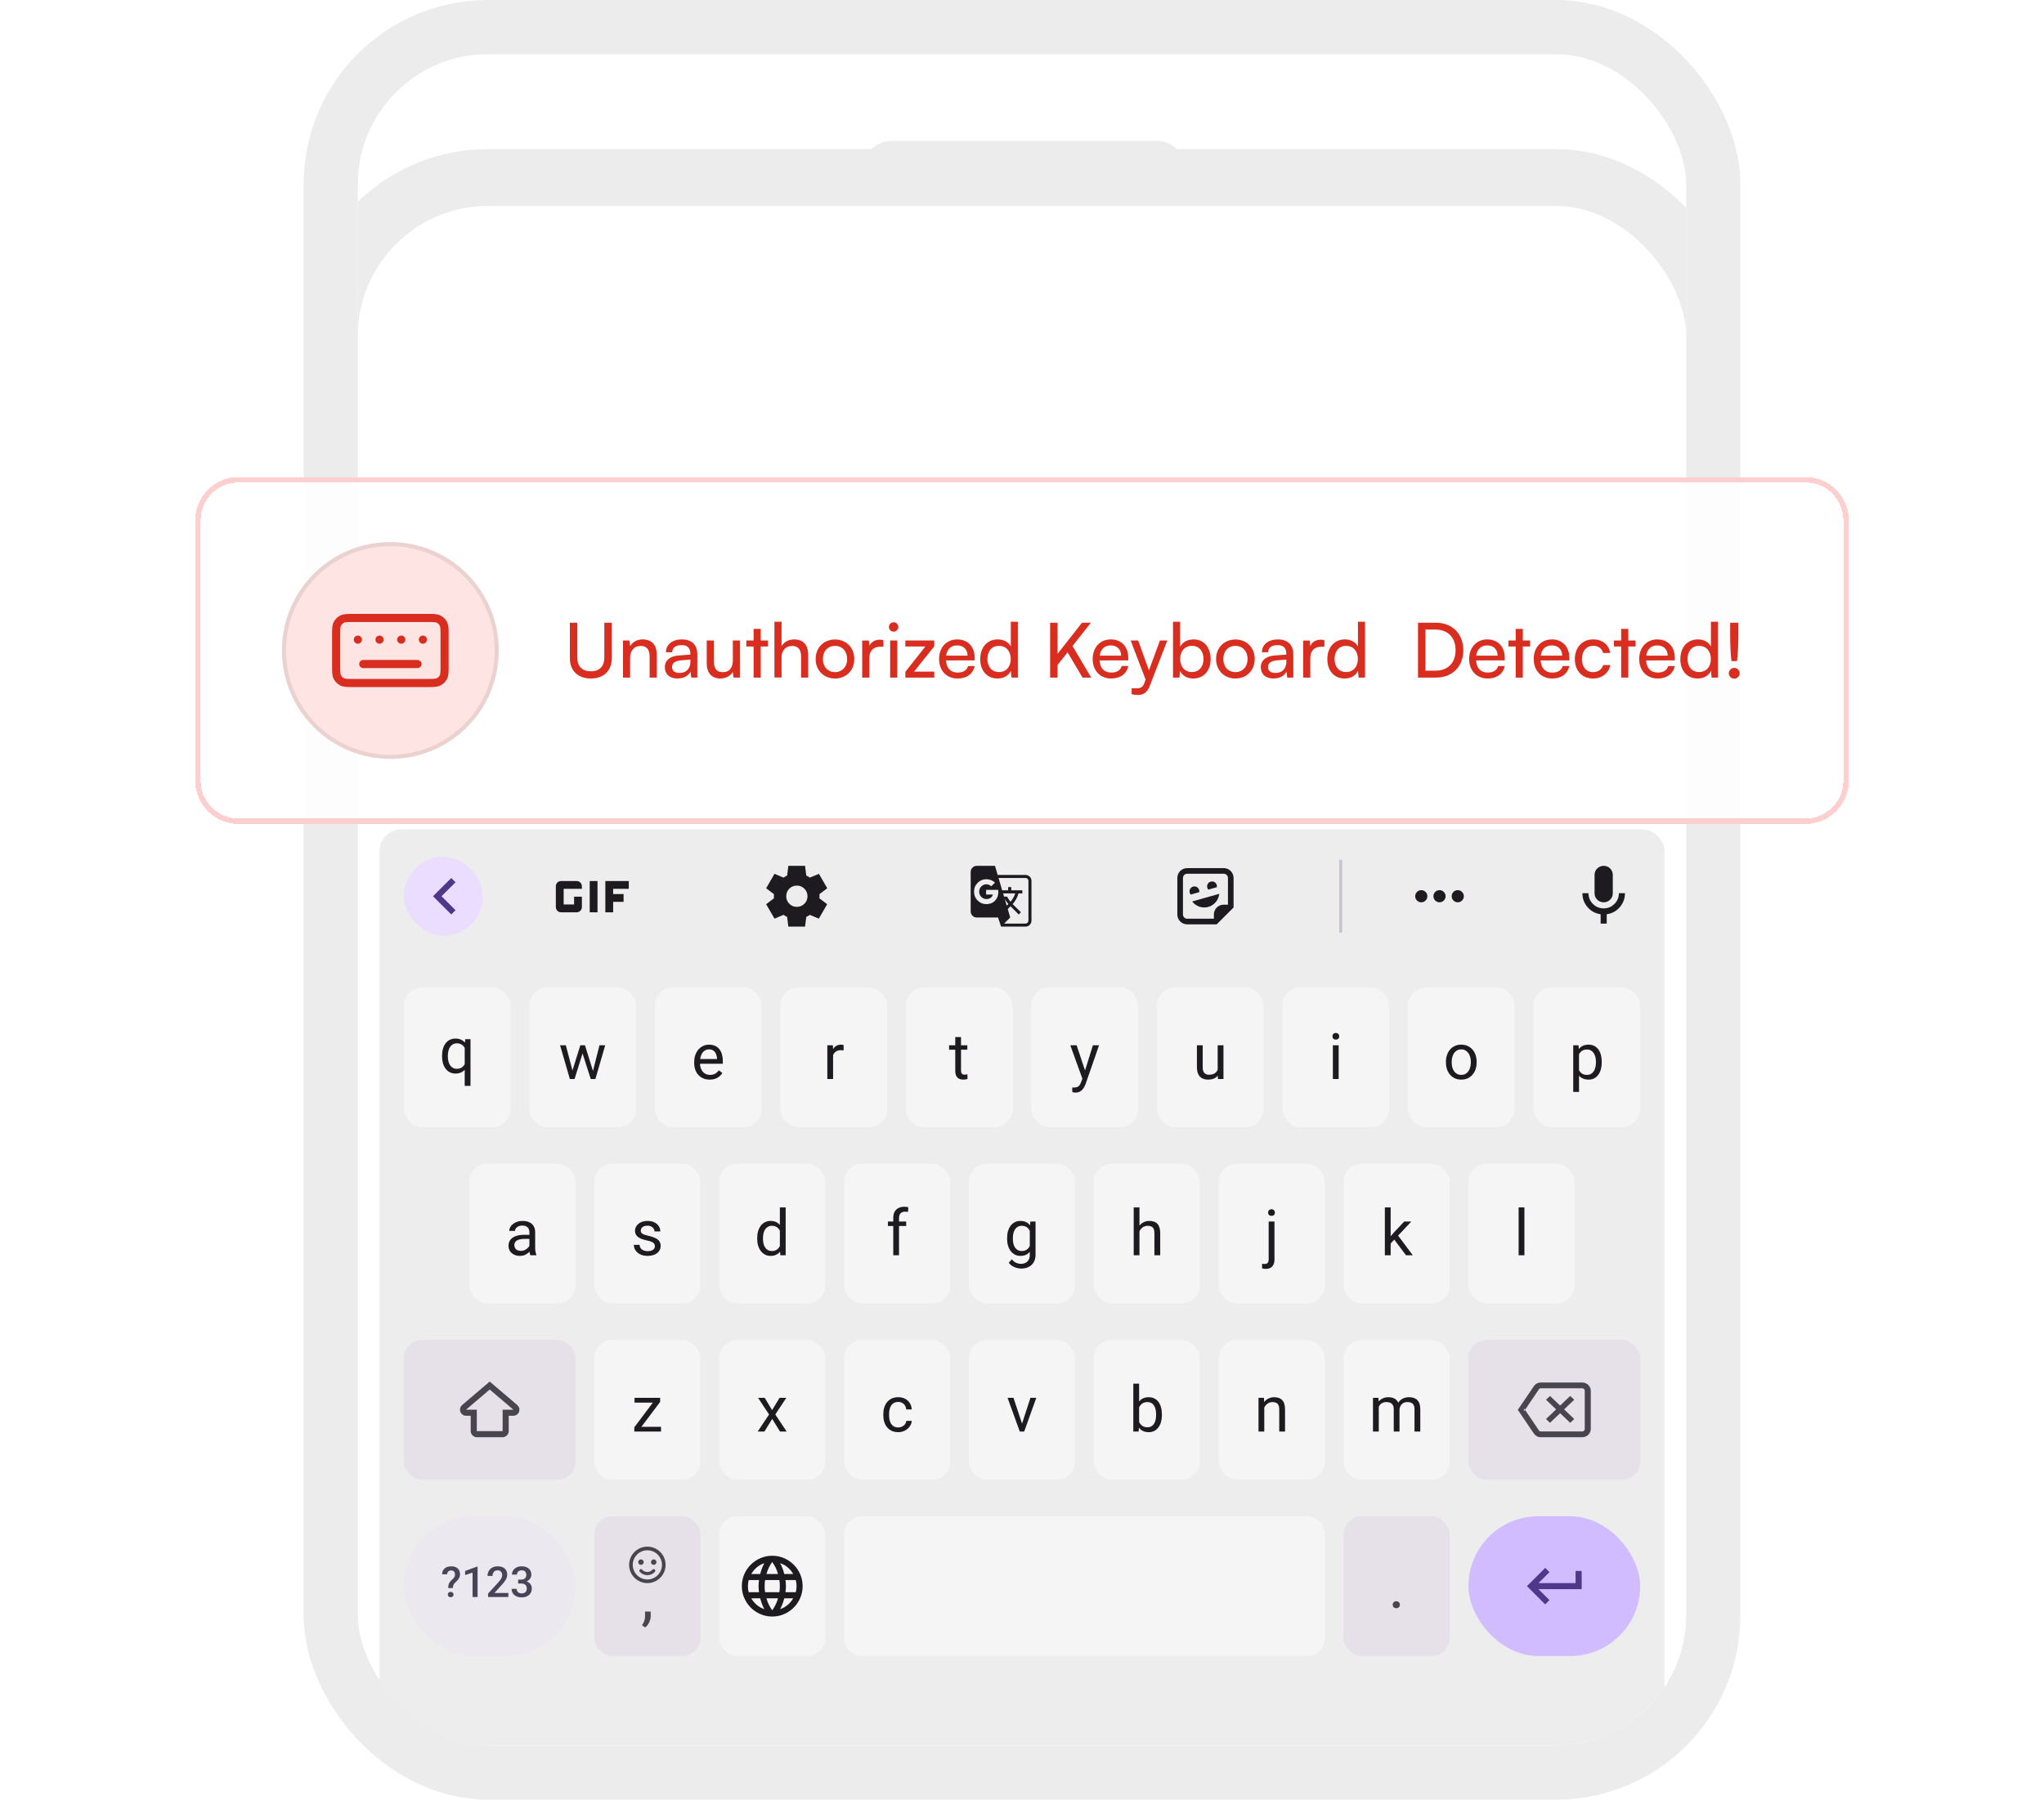 <svg width="377" height="332" viewBox="0 0 377 332" fill="none" xmlns="http://www.w3.org/2000/svg">
<g clip-path="url(#clip0_2166_24296)">
<g filter="url(#filter0_dd_2166_24296)">
<rect x="66" y="10" width="245" height="312" rx="24" fill="white"/>
<rect x="60.75" y="4.75" width="255.5" height="322.5" rx="29.25" stroke="#ECECEC" stroke-width="10.5"/>
</g>
<rect x="159" y="26" width="60" height="11" rx="5.5" fill="#ECECEC"/>
<rect x="70" y="153" width="237" height="195" rx="4" fill="#EDEDED"/>
<rect x="74.486" y="182.155" width="19.691" height="25.791" rx="3.364" fill="#F5F5F5"/>
<path d="M85.712 200.321V192.905L85.804 191.709H86.781V200.321H85.712ZM81.532 194.888V194.768C81.532 194.292 81.588 193.861 81.699 193.474C81.81 193.083 81.973 192.748 82.188 192.468C82.402 192.188 82.661 191.974 82.964 191.824C83.27 191.671 83.619 191.594 84.01 191.594C84.401 191.594 84.744 191.663 85.039 191.801C85.338 191.935 85.591 192.133 85.798 192.393C86.009 192.65 86.176 192.96 86.298 193.325C86.421 193.689 86.505 194.101 86.551 194.561V195.09C86.509 195.546 86.427 195.956 86.304 196.32C86.181 196.684 86.015 196.994 85.804 197.251C85.597 197.508 85.342 197.705 85.039 197.843C84.74 197.978 84.393 198.045 83.999 198.045C83.615 198.045 83.27 197.966 82.964 197.809C82.661 197.652 82.402 197.431 82.188 197.148C81.977 196.864 81.814 196.531 81.699 196.147C81.588 195.76 81.532 195.341 81.532 194.888ZM82.602 194.768V194.888C82.602 195.199 82.634 195.492 82.699 195.768C82.764 196.04 82.864 196.282 82.998 196.492C83.136 196.703 83.309 196.87 83.516 196.993C83.727 197.111 83.976 197.171 84.263 197.171C84.616 197.171 84.909 197.094 85.143 196.941C85.38 196.788 85.57 196.586 85.712 196.337C85.854 196.084 85.963 195.814 86.04 195.527V194.141C85.997 193.93 85.93 193.725 85.838 193.526C85.75 193.327 85.635 193.148 85.493 192.991C85.352 192.83 85.179 192.704 84.976 192.612C84.777 192.516 84.543 192.468 84.275 192.468C83.983 192.468 83.732 192.529 83.521 192.652C83.311 192.775 83.136 192.943 82.998 193.158C82.864 193.369 82.764 193.612 82.699 193.888C82.634 194.164 82.602 194.457 82.602 194.768Z" fill="#1D1B20"/>
<rect x="97.635" y="182.155" width="19.691" height="25.791" rx="3.364" fill="#F5F5F5"/>
<path d="M105.44 197.947L107.038 192.83H107.739L107.601 193.848L105.974 199.051H105.29L105.44 197.947ZM104.364 192.83L105.727 198.004L105.825 199.051H105.106L103.301 192.83H104.364ZM109.268 197.964L110.568 192.83H111.626L109.82 199.051H109.107L109.268 197.964ZM107.894 192.83L109.458 197.861L109.636 199.051H108.958L107.285 193.836L107.147 192.83H107.894Z" fill="#1D1B20"/>
<rect x="120.783" y="182.155" width="19.691" height="25.791" rx="3.364" fill="#F5F5F5"/>
<path d="M130.899 199.166C130.466 199.166 130.073 199.093 129.721 198.947C129.372 198.798 129.071 198.589 128.818 198.321C128.569 198.052 128.377 197.734 128.243 197.366C128.109 196.998 128.042 196.596 128.042 196.159V195.917C128.042 195.412 128.117 194.961 128.266 194.566C128.415 194.168 128.619 193.831 128.875 193.555C129.132 193.279 129.423 193.07 129.749 192.928C130.075 192.786 130.412 192.715 130.761 192.715C131.206 192.715 131.589 192.792 131.911 192.945C132.237 193.098 132.503 193.313 132.71 193.589C132.917 193.861 133.07 194.183 133.17 194.555C133.27 194.923 133.32 195.325 133.32 195.762V196.239H128.674V195.371H132.256V195.291C132.241 195.015 132.183 194.747 132.083 194.486C131.988 194.225 131.834 194.011 131.624 193.842C131.413 193.673 131.125 193.589 130.761 193.589C130.52 193.589 130.297 193.641 130.094 193.744C129.891 193.844 129.717 193.993 129.571 194.193C129.425 194.392 129.312 194.635 129.232 194.923C129.151 195.21 129.111 195.542 129.111 195.917V196.159C129.111 196.454 129.151 196.732 129.232 196.993C129.316 197.249 129.437 197.476 129.594 197.671C129.755 197.866 129.949 198.02 130.175 198.131C130.405 198.242 130.665 198.298 130.957 198.298C131.332 198.298 131.65 198.221 131.911 198.068C132.172 197.914 132.4 197.709 132.595 197.453L133.239 197.964C133.105 198.167 132.934 198.361 132.727 198.545C132.52 198.729 132.265 198.878 131.963 198.993C131.664 199.108 131.309 199.166 130.899 199.166Z" fill="#1D1B20"/>
<rect x="143.932" y="182.155" width="19.691" height="25.791" rx="3.364" fill="#F5F5F5"/>
<path d="M153.657 193.808V199.051H152.593V192.83H153.628L153.657 193.808ZM155.6 192.796L155.594 193.785C155.506 193.765 155.422 193.754 155.341 193.75C155.264 193.742 155.176 193.739 155.077 193.739C154.831 193.739 154.615 193.777 154.427 193.854C154.239 193.93 154.08 194.038 153.95 194.175C153.82 194.313 153.716 194.478 153.639 194.67C153.567 194.858 153.519 195.065 153.496 195.291L153.197 195.463C153.197 195.088 153.233 194.735 153.306 194.405C153.383 194.076 153.499 193.785 153.657 193.532C153.814 193.275 154.013 193.075 154.255 192.934C154.5 192.788 154.791 192.715 155.128 192.715C155.205 192.715 155.293 192.725 155.393 192.744C155.493 192.759 155.561 192.777 155.6 192.796Z" fill="#1D1B20"/>
<rect x="167.08" y="182.155" width="19.691" height="25.791" rx="3.364" fill="#F5F5F5"/>
<path d="M178.415 192.83V193.647H175.052V192.83H178.415ZM176.19 191.318H177.253V197.51C177.253 197.721 177.286 197.88 177.351 197.987C177.416 198.095 177.501 198.165 177.604 198.2C177.708 198.234 177.819 198.252 177.938 198.252C178.026 198.252 178.118 198.244 178.214 198.229C178.313 198.209 178.388 198.194 178.438 198.183L178.444 199.051C178.359 199.078 178.248 199.103 178.11 199.126C177.976 199.152 177.813 199.166 177.621 199.166C177.361 199.166 177.121 199.114 176.903 199.011C176.684 198.907 176.51 198.735 176.38 198.493C176.253 198.248 176.19 197.918 176.19 197.504V191.318Z" fill="#1D1B20"/>
<rect x="190.229" y="182.155" width="19.691" height="25.791" rx="3.364" fill="#F5F5F5"/>
<path d="M199.844 198.407L201.575 192.83H202.713L200.218 200.011C200.16 200.164 200.084 200.329 199.988 200.505C199.896 200.685 199.777 200.856 199.632 201.017C199.486 201.178 199.31 201.308 199.103 201.408C198.899 201.511 198.656 201.563 198.372 201.563C198.288 201.563 198.181 201.552 198.051 201.529C197.92 201.506 197.828 201.487 197.775 201.471L197.769 200.609C197.799 200.613 197.847 200.616 197.913 200.62C197.982 200.628 198.029 200.632 198.056 200.632C198.298 200.632 198.503 200.599 198.671 200.534C198.84 200.473 198.982 200.367 199.097 200.218C199.216 200.072 199.317 199.871 199.402 199.614L199.844 198.407ZM198.574 192.83L200.189 197.659L200.465 198.781L199.701 199.172L197.412 192.83H198.574Z" fill="#1D1B20"/>
<rect x="213.377" y="182.155" width="19.691" height="25.791" rx="3.364" fill="#F5F5F5"/>
<path d="M224.591 197.613V192.83H225.66V199.051H224.643L224.591 197.613ZM224.792 196.303L225.235 196.291C225.235 196.705 225.191 197.088 225.103 197.441C225.018 197.79 224.88 198.093 224.689 198.349C224.497 198.606 224.246 198.807 223.936 198.953C223.625 199.095 223.248 199.166 222.803 199.166C222.5 199.166 222.222 199.122 221.969 199.034C221.72 198.945 221.506 198.809 221.325 198.625C221.145 198.441 221.005 198.202 220.906 197.907C220.81 197.612 220.762 197.257 220.762 196.843V192.83H221.826V196.855C221.826 197.134 221.856 197.366 221.918 197.55C221.983 197.73 222.069 197.874 222.176 197.981C222.287 198.085 222.41 198.158 222.544 198.2C222.682 198.242 222.824 198.263 222.97 198.263C223.422 198.263 223.78 198.177 224.045 198.004C224.309 197.828 224.499 197.592 224.614 197.297C224.733 196.998 224.792 196.667 224.792 196.303Z" fill="#1D1B20"/>
<rect x="236.525" y="182.155" width="19.691" height="25.791" rx="3.364" fill="#F5F5F5"/>
<path d="M246.906 192.83V199.051H245.836V192.83H246.906ZM245.756 191.18C245.756 191.008 245.808 190.862 245.911 190.743C246.018 190.624 246.176 190.565 246.383 190.565C246.586 190.565 246.741 190.624 246.848 190.743C246.959 190.862 247.015 191.008 247.015 191.18C247.015 191.345 246.959 191.487 246.848 191.606C246.741 191.721 246.586 191.778 246.383 191.778C246.176 191.778 246.018 191.721 245.911 191.606C245.808 191.487 245.756 191.345 245.756 191.18Z" fill="#1D1B20"/>
<rect x="259.674" y="182.155" width="19.691" height="25.791" rx="3.364" fill="#F5F5F5"/>
<path d="M266.691 196.009V195.877C266.691 195.429 266.756 195.013 266.886 194.63C267.017 194.243 267.205 193.907 267.45 193.624C267.695 193.336 267.992 193.114 268.341 192.957C268.69 192.796 269.081 192.715 269.514 192.715C269.951 192.715 270.344 192.796 270.692 192.957C271.045 193.114 271.344 193.336 271.589 193.624C271.838 193.907 272.028 194.243 272.158 194.63C272.289 195.013 272.354 195.429 272.354 195.877V196.009C272.354 196.458 272.289 196.874 272.158 197.257C272.028 197.64 271.838 197.976 271.589 198.263C271.344 198.547 271.047 198.769 270.698 198.93C270.353 199.087 269.962 199.166 269.525 199.166C269.088 199.166 268.695 199.087 268.347 198.93C267.998 198.769 267.699 198.547 267.45 198.263C267.205 197.976 267.017 197.64 266.886 197.257C266.756 196.874 266.691 196.458 266.691 196.009ZM267.755 195.877V196.009C267.755 196.32 267.791 196.613 267.864 196.889C267.937 197.161 268.046 197.403 268.191 197.613C268.341 197.824 268.527 197.991 268.749 198.114C268.971 198.232 269.23 198.292 269.525 198.292C269.817 198.292 270.071 198.232 270.29 198.114C270.512 197.991 270.696 197.824 270.842 197.613C270.987 197.403 271.097 197.161 271.17 196.889C271.246 196.613 271.285 196.32 271.285 196.009V195.877C271.285 195.571 271.246 195.281 271.17 195.009C271.097 194.733 270.986 194.49 270.836 194.279C270.69 194.064 270.506 193.896 270.284 193.773C270.066 193.65 269.809 193.589 269.514 193.589C269.222 193.589 268.966 193.65 268.743 193.773C268.525 193.896 268.341 194.064 268.191 194.279C268.046 194.49 267.937 194.733 267.864 195.009C267.791 195.281 267.755 195.571 267.755 195.877Z" fill="#1D1B20"/>
<rect x="282.824" y="182.155" width="19.691" height="25.791" rx="3.364" fill="#F5F5F5"/>
<path d="M291.238 194.026V201.442H290.169V192.83H291.146L291.238 194.026ZM295.43 195.889V196.009C295.43 196.462 295.376 196.881 295.269 197.269C295.161 197.652 295.004 197.985 294.797 198.269C294.594 198.553 294.343 198.773 294.044 198.93C293.745 199.087 293.402 199.166 293.015 199.166C292.62 199.166 292.271 199.101 291.969 198.97C291.666 198.84 291.409 198.65 291.198 198.401C290.987 198.152 290.819 197.853 290.692 197.504C290.57 197.155 290.485 196.763 290.439 196.326V195.682C290.485 195.222 290.571 194.81 290.698 194.446C290.824 194.082 290.991 193.771 291.198 193.514C291.409 193.254 291.664 193.056 291.963 192.922C292.262 192.784 292.607 192.715 292.998 192.715C293.389 192.715 293.735 192.792 294.038 192.945C294.341 193.095 294.596 193.309 294.803 193.589C295.01 193.869 295.165 194.204 295.269 194.595C295.376 194.982 295.43 195.413 295.43 195.889ZM294.36 196.009V195.889C294.36 195.578 294.328 195.287 294.262 195.015C294.197 194.739 294.096 194.497 293.958 194.29C293.824 194.08 293.651 193.915 293.44 193.796C293.23 193.673 292.978 193.612 292.687 193.612C292.419 193.612 292.185 193.658 291.986 193.75C291.79 193.842 291.624 193.967 291.486 194.124C291.348 194.277 291.235 194.453 291.146 194.653C291.062 194.848 290.999 195.051 290.957 195.262V196.751C291.033 197.019 291.141 197.272 291.279 197.51C291.417 197.744 291.601 197.934 291.831 198.079C292.061 198.221 292.35 198.292 292.699 198.292C292.986 198.292 293.233 198.232 293.44 198.114C293.651 197.991 293.824 197.824 293.958 197.613C294.096 197.403 294.197 197.161 294.262 196.889C294.328 196.613 294.36 196.32 294.36 196.009Z" fill="#1D1B20"/>
<rect x="86.578" y="214.675" width="19.578" height="25.791" rx="3.364" fill="#F5F5F5"/>
<path d="M97.644 230.507V227.304C97.644 227.059 97.594 226.846 97.494 226.666C97.398 226.482 97.253 226.34 97.057 226.241C96.862 226.141 96.62 226.091 96.333 226.091C96.064 226.091 95.829 226.137 95.626 226.229C95.426 226.321 95.269 226.442 95.154 226.592C95.043 226.741 94.987 226.902 94.987 227.074H93.924C93.924 226.852 93.981 226.632 94.096 226.413C94.211 226.195 94.376 225.997 94.591 225.821C94.809 225.641 95.07 225.499 95.373 225.396C95.679 225.288 96.02 225.235 96.396 225.235C96.848 225.235 97.247 225.311 97.592 225.465C97.941 225.618 98.213 225.85 98.408 226.16C98.607 226.467 98.707 226.852 98.707 227.316V230.214C98.707 230.42 98.724 230.641 98.759 230.875C98.797 231.108 98.853 231.31 98.926 231.478V231.57H97.816C97.762 231.448 97.72 231.285 97.689 231.082C97.659 230.875 97.644 230.683 97.644 230.507ZM97.828 227.799L97.839 228.546H96.764C96.461 228.546 96.191 228.571 95.953 228.621C95.716 228.667 95.516 228.738 95.355 228.834C95.194 228.93 95.072 229.05 94.987 229.196C94.903 229.338 94.861 229.504 94.861 229.696C94.861 229.892 94.905 230.07 94.993 230.231C95.081 230.392 95.213 230.52 95.39 230.616C95.57 230.708 95.79 230.754 96.051 230.754C96.377 230.754 96.664 230.685 96.913 230.547C97.162 230.409 97.36 230.24 97.505 230.041C97.655 229.842 97.736 229.648 97.747 229.46L98.201 229.972C98.174 230.133 98.102 230.311 97.983 230.507C97.864 230.702 97.705 230.89 97.505 231.07C97.31 231.246 97.076 231.394 96.804 231.513C96.536 231.628 96.233 231.685 95.896 231.685C95.474 231.685 95.104 231.603 94.786 231.438C94.472 231.273 94.227 231.053 94.05 230.777C93.878 230.497 93.792 230.185 93.792 229.84C93.792 229.506 93.857 229.213 93.987 228.96C94.117 228.703 94.305 228.491 94.55 228.322C94.796 228.15 95.091 228.019 95.436 227.931C95.781 227.843 96.166 227.799 96.591 227.799H97.828Z" fill="#1D1B20"/>
<rect x="109.611" y="214.675" width="19.578" height="25.791" rx="3.364" fill="#F5F5F5"/>
<path d="M120.792 229.92C120.792 229.767 120.757 229.625 120.688 229.495C120.623 229.361 120.487 229.24 120.28 229.133C120.077 229.022 119.77 228.926 119.36 228.845C119.015 228.772 118.703 228.686 118.423 228.587C118.147 228.487 117.911 228.366 117.716 228.224C117.524 228.082 117.377 227.916 117.273 227.724C117.17 227.532 117.118 227.308 117.118 227.051C117.118 226.806 117.172 226.574 117.279 226.356C117.39 226.137 117.545 225.944 117.745 225.775C117.948 225.607 118.191 225.474 118.475 225.378C118.758 225.283 119.075 225.235 119.423 225.235C119.922 225.235 120.347 225.323 120.7 225.499C121.052 225.676 121.323 225.911 121.51 226.206C121.698 226.498 121.792 226.822 121.792 227.178H120.728C120.728 227.005 120.677 226.839 120.573 226.678C120.474 226.513 120.326 226.377 120.131 226.27C119.939 226.162 119.703 226.109 119.423 226.109C119.128 226.109 118.889 226.155 118.705 226.247C118.525 226.335 118.392 226.448 118.308 226.586C118.228 226.724 118.187 226.869 118.187 227.023C118.187 227.138 118.206 227.241 118.245 227.333C118.287 227.421 118.36 227.504 118.463 227.58C118.567 227.653 118.712 227.722 118.9 227.787C119.088 227.853 119.328 227.918 119.619 227.983C120.129 228.098 120.548 228.236 120.878 228.397C121.208 228.558 121.453 228.755 121.614 228.989C121.775 229.223 121.855 229.506 121.855 229.84C121.855 230.112 121.798 230.361 121.683 230.587C121.572 230.813 121.409 231.009 121.194 231.174C120.983 231.335 120.73 231.461 120.435 231.553C120.144 231.641 119.816 231.685 119.452 231.685C118.904 231.685 118.44 231.588 118.061 231.392C117.681 231.197 117.394 230.944 117.198 230.633C117.003 230.323 116.905 229.995 116.905 229.65H117.975C117.99 229.941 118.074 230.173 118.228 230.346C118.381 230.514 118.569 230.635 118.791 230.708C119.013 230.777 119.234 230.811 119.452 230.811C119.743 230.811 119.987 230.773 120.182 230.696C120.382 230.62 120.533 230.514 120.636 230.38C120.74 230.246 120.792 230.093 120.792 229.92Z" fill="#1D1B20"/>
<rect x="132.645" y="214.675" width="19.578" height="25.791" rx="3.364" fill="#F5F5F5"/>
<path d="M143.842 230.363V222.74H144.911V231.57H143.934L143.842 230.363ZM139.657 228.529V228.408C139.657 227.933 139.714 227.502 139.829 227.115C139.948 226.724 140.115 226.388 140.329 226.109C140.548 225.829 140.807 225.614 141.106 225.465C141.408 225.311 141.746 225.235 142.117 225.235C142.508 225.235 142.849 225.304 143.141 225.442C143.436 225.576 143.685 225.773 143.888 226.034C144.095 226.291 144.258 226.601 144.377 226.965C144.496 227.329 144.578 227.741 144.624 228.201V228.73C144.582 229.186 144.499 229.596 144.377 229.961C144.258 230.325 144.095 230.635 143.888 230.892C143.685 231.149 143.436 231.346 143.141 231.484C142.846 231.618 142.501 231.685 142.106 231.685C141.742 231.685 141.408 231.607 141.106 231.45C140.807 231.292 140.548 231.072 140.329 230.788C140.115 230.505 139.948 230.171 139.829 229.788C139.714 229.401 139.657 228.981 139.657 228.529ZM140.726 228.408V228.529C140.726 228.839 140.757 229.131 140.818 229.403C140.883 229.675 140.983 229.915 141.117 230.122C141.251 230.328 141.422 230.491 141.629 230.61C141.836 230.725 142.083 230.783 142.37 230.783C142.723 230.783 143.012 230.708 143.238 230.558C143.468 230.409 143.652 230.212 143.79 229.966C143.928 229.721 144.036 229.455 144.112 229.167V227.782C144.066 227.571 143.999 227.368 143.911 227.172C143.827 226.973 143.716 226.797 143.578 226.643C143.444 226.486 143.277 226.362 143.077 226.27C142.882 226.178 142.65 226.132 142.382 226.132C142.091 226.132 141.84 226.193 141.629 226.316C141.422 226.434 141.251 226.599 141.117 226.81C140.983 227.017 140.883 227.258 140.818 227.534C140.757 227.807 140.726 228.098 140.726 228.408Z" fill="#1D1B20"/>
<rect x="155.678" y="214.675" width="19.578" height="25.791" rx="3.364" fill="#F5F5F5"/>
<path d="M165.817 231.57H164.754V224.694C164.754 224.246 164.834 223.868 164.995 223.562C165.16 223.251 165.396 223.017 165.703 222.86C166.009 222.699 166.373 222.619 166.795 222.619C166.918 222.619 167.04 222.627 167.163 222.642C167.289 222.657 167.412 222.68 167.531 222.711L167.473 223.579C167.393 223.56 167.301 223.546 167.197 223.539C167.098 223.531 166.998 223.527 166.898 223.527C166.672 223.527 166.477 223.573 166.312 223.665C166.151 223.753 166.028 223.884 165.944 224.056C165.86 224.229 165.817 224.441 165.817 224.694V231.57ZM167.14 225.35V226.166H163.771V225.35H167.14Z" fill="#1D1B20"/>
<rect x="178.711" y="214.675" width="19.578" height="25.791" rx="3.364" fill="#F5F5F5"/>
<path d="M190.035 225.35H191.001V231.438C191.001 231.986 190.89 232.454 190.667 232.841C190.445 233.228 190.135 233.521 189.736 233.72C189.341 233.924 188.885 234.025 188.368 234.025C188.153 234.025 187.9 233.991 187.609 233.922C187.321 233.857 187.038 233.743 186.758 233.583C186.482 233.425 186.25 233.213 186.062 232.944L186.62 232.312C186.881 232.626 187.153 232.845 187.436 232.967C187.724 233.09 188.007 233.151 188.287 233.151C188.625 233.151 188.916 233.088 189.161 232.962C189.406 232.835 189.596 232.647 189.73 232.398C189.868 232.153 189.937 231.85 189.937 231.49V226.718L190.035 225.35ZM185.752 228.529V228.408C185.752 227.933 185.807 227.502 185.919 227.115C186.034 226.724 186.197 226.388 186.407 226.109C186.622 225.829 186.881 225.614 187.183 225.465C187.486 225.311 187.827 225.235 188.207 225.235C188.598 225.235 188.939 225.304 189.23 225.442C189.525 225.576 189.774 225.773 189.978 226.034C190.185 226.291 190.347 226.601 190.466 226.965C190.585 227.329 190.667 227.741 190.713 228.201V228.73C190.671 229.186 190.589 229.596 190.466 229.961C190.347 230.325 190.185 230.635 189.978 230.892C189.774 231.149 189.525 231.346 189.23 231.484C188.935 231.618 188.59 231.685 188.195 231.685C187.824 231.685 187.486 231.607 187.183 231.45C186.884 231.292 186.628 231.072 186.413 230.788C186.198 230.505 186.034 230.171 185.919 229.788C185.807 229.401 185.752 228.981 185.752 228.529ZM186.815 228.408V228.529C186.815 228.839 186.846 229.131 186.907 229.403C186.973 229.675 187.07 229.915 187.201 230.122C187.335 230.328 187.505 230.491 187.712 230.61C187.919 230.725 188.167 230.783 188.454 230.783C188.807 230.783 189.098 230.708 189.328 230.558C189.558 230.409 189.74 230.212 189.874 229.966C190.012 229.721 190.119 229.455 190.196 229.167V227.782C190.154 227.571 190.089 227.368 190.001 227.172C189.916 226.973 189.805 226.797 189.667 226.643C189.533 226.486 189.366 226.362 189.167 226.27C188.968 226.178 188.734 226.132 188.466 226.132C188.174 226.132 187.923 226.193 187.712 226.316C187.505 226.434 187.335 226.599 187.201 226.81C187.07 227.017 186.973 227.258 186.907 227.534C186.846 227.807 186.815 228.098 186.815 228.408Z" fill="#1D1B20"/>
<rect x="201.744" y="214.675" width="19.578" height="25.791" rx="3.364" fill="#F5F5F5"/>
<path d="M210.165 222.74V231.57H209.101V222.74H210.165ZM209.912 228.224L209.469 228.207C209.473 227.782 209.536 227.389 209.659 227.028C209.782 226.664 209.954 226.348 210.176 226.08C210.399 225.812 210.663 225.605 210.97 225.459C211.28 225.309 211.623 225.235 211.999 225.235C212.306 225.235 212.581 225.277 212.827 225.361C213.072 225.442 213.281 225.572 213.453 225.752C213.63 225.932 213.764 226.166 213.856 226.454C213.948 226.737 213.994 227.084 213.994 227.494V231.57H212.924V227.483C212.924 227.157 212.877 226.896 212.781 226.701C212.685 226.501 212.545 226.358 212.361 226.27C212.177 226.178 211.951 226.132 211.683 226.132C211.418 226.132 211.177 226.187 210.958 226.298C210.744 226.409 210.558 226.563 210.401 226.758C210.247 226.954 210.127 227.178 210.038 227.431C209.954 227.68 209.912 227.945 209.912 228.224Z" fill="#1D1B20"/>
<rect x="224.777" y="214.675" width="19.578" height="25.791" rx="3.364" fill="#F5F5F5"/>
<path d="M233.997 225.35H235.067V232.312C235.067 232.691 235.005 233.013 234.883 233.278C234.764 233.542 234.584 233.742 234.342 233.876C234.105 234.014 233.804 234.083 233.44 234.083C233.344 234.083 233.233 234.073 233.106 234.054C232.976 234.035 232.867 234.012 232.778 233.985L232.784 233.128C232.857 233.144 232.939 233.155 233.031 233.163C233.123 233.174 233.204 233.18 233.273 233.18C233.43 233.18 233.562 233.151 233.67 233.094C233.777 233.036 233.857 232.944 233.911 232.818C233.968 232.691 233.997 232.523 233.997 232.312V225.35ZM233.888 223.7C233.888 223.527 233.942 223.382 234.049 223.263C234.156 223.144 234.312 223.085 234.515 223.085C234.722 223.085 234.879 223.144 234.986 223.263C235.093 223.382 235.147 223.527 235.147 223.7C235.147 223.865 235.093 224.006 234.986 224.125C234.879 224.24 234.722 224.298 234.515 224.298C234.312 224.298 234.156 224.24 234.049 224.125C233.942 224.006 233.888 223.865 233.888 223.7Z" fill="#1D1B20"/>
<rect x="247.811" y="214.675" width="19.578" height="25.791" rx="3.364" fill="#F5F5F5"/>
<path d="M256.496 222.74V231.57H255.426V222.74H256.496ZM260.296 225.35L257.582 228.253L256.065 229.828L255.978 228.696L257.065 227.396L258.997 225.35H260.296ZM259.324 231.57L257.105 228.604L257.657 227.655L260.578 231.57H259.324Z" fill="#1D1B20"/>
<rect x="270.844" y="214.675" width="19.578" height="25.791" rx="3.364" fill="#F5F5F5"/>
<path d="M281.167 222.74V231.57H280.098V222.74H281.167Z" fill="#1D1B20"/>
<rect x="74.486" y="247.194" width="31.671" height="25.791" rx="3.364" fill="#E6E0E9"/>
<path fill-rule="evenodd" clip-rule="evenodd" d="M94.686 260.617C95.207 260.617 95.446 259.968 95.049 259.63L90.322 255.604L85.595 259.63C85.198 259.968 85.437 260.617 85.958 260.617H87.379V264.015C87.379 264.324 87.629 264.575 87.939 264.575H92.705C93.015 264.575 93.266 264.324 93.266 264.015V260.617H94.686Z" stroke="#49454F" stroke-width="1.121"/>
<rect x="109.611" y="247.194" width="19.578" height="25.791" rx="3.364" fill="#F5F5F5"/>
<path d="M121.924 263.216V264.09H117.4V263.216H121.924ZM121.758 258.622L117.641 264.09H116.991V263.308L121.079 257.869H121.758V258.622ZM121.286 257.869V258.749H117.037V257.869H121.286Z" fill="#1D1B20"/>
<rect x="132.645" y="247.194" width="19.578" height="25.791" rx="3.364" fill="#F5F5F5"/>
<path d="M141.042 257.869L142.405 260.134L143.785 257.869H145.032L142.997 260.939L145.095 264.09H143.865L142.428 261.756L140.991 264.09H139.754L141.847 260.939L139.818 257.869H141.042Z" fill="#1D1B20"/>
<rect x="155.678" y="247.194" width="19.578" height="25.791" rx="3.364" fill="#F5F5F5"/>
<path d="M165.685 263.331C165.938 263.331 166.172 263.279 166.387 263.176C166.601 263.072 166.778 262.93 166.916 262.75C167.054 262.566 167.132 262.357 167.151 262.124H168.163C168.144 262.492 168.019 262.835 167.789 263.153C167.563 263.467 167.266 263.722 166.898 263.917C166.53 264.109 166.126 264.205 165.685 264.205C165.218 264.205 164.809 264.122 164.461 263.958C164.116 263.793 163.828 263.567 163.598 263.279C163.372 262.992 163.202 262.662 163.087 262.29C162.975 261.915 162.92 261.518 162.92 261.1V260.859C162.92 260.441 162.975 260.046 163.087 259.674C163.202 259.299 163.372 258.967 163.598 258.68C163.828 258.392 164.116 258.166 164.461 258.001C164.809 257.837 165.218 257.754 165.685 257.754C166.172 257.754 166.597 257.854 166.962 258.053C167.326 258.249 167.611 258.517 167.818 258.858C168.029 259.195 168.144 259.579 168.163 260.008H167.151C167.132 259.751 167.059 259.519 166.933 259.312C166.81 259.105 166.642 258.941 166.427 258.818C166.216 258.691 165.969 258.628 165.685 258.628C165.359 258.628 165.085 258.693 164.863 258.824C164.645 258.95 164.47 259.123 164.34 259.341C164.213 259.556 164.121 259.795 164.064 260.06C164.01 260.32 163.984 260.587 163.984 260.859V261.1C163.984 261.372 164.01 261.641 164.064 261.905C164.118 262.17 164.208 262.409 164.334 262.624C164.465 262.838 164.639 263.011 164.857 263.141C165.08 263.268 165.356 263.331 165.685 263.331Z" fill="#1D1B20"/>
<rect x="178.711" y="247.194" width="19.578" height="25.791" rx="3.364" fill="#F5F5F5"/>
<path d="M188.351 263.13L190.052 257.869H191.139L188.902 264.09H188.19L188.351 263.13ZM186.93 257.869L188.684 263.158L188.805 264.09H188.092L185.838 257.869H186.93Z" fill="#1D1B20"/>
<rect x="201.744" y="247.194" width="19.578" height="25.791" rx="3.364" fill="#F5F5F5"/>
<path d="M209.032 255.259H210.102V262.883L210.01 264.09H209.032V255.259ZM214.304 260.928V261.049C214.304 261.501 214.251 261.92 214.143 262.308C214.036 262.691 213.879 263.024 213.672 263.308C213.465 263.592 213.212 263.812 212.913 263.969C212.614 264.126 212.271 264.205 211.884 264.205C211.489 264.205 211.142 264.138 210.843 264.004C210.548 263.866 210.299 263.668 210.096 263.411C209.893 263.155 209.73 262.844 209.607 262.48C209.488 262.116 209.406 261.706 209.36 261.25V260.721C209.406 260.261 209.488 259.849 209.607 259.485C209.73 259.121 209.893 258.81 210.096 258.553C210.299 258.293 210.548 258.095 210.843 257.961C211.138 257.823 211.481 257.754 211.872 257.754C212.263 257.754 212.61 257.831 212.913 257.984C213.216 258.134 213.469 258.348 213.672 258.628C213.879 258.908 214.036 259.243 214.143 259.634C214.251 260.021 214.304 260.453 214.304 260.928ZM213.235 261.049V260.928C213.235 260.617 213.206 260.326 213.149 260.054C213.091 259.778 212.999 259.537 212.873 259.33C212.746 259.119 212.58 258.954 212.373 258.835C212.166 258.712 211.911 258.651 211.608 258.651C211.34 258.651 211.106 258.697 210.907 258.789C210.711 258.881 210.544 259.006 210.406 259.163C210.268 259.316 210.155 259.492 210.067 259.692C209.983 259.887 209.92 260.09 209.877 260.301V261.687C209.939 261.955 210.038 262.214 210.176 262.463C210.318 262.708 210.506 262.909 210.74 263.066C210.977 263.224 211.271 263.302 211.619 263.302C211.907 263.302 212.152 263.245 212.355 263.13C212.562 263.011 212.729 262.848 212.856 262.641C212.986 262.434 213.082 262.195 213.143 261.922C213.204 261.65 213.235 261.359 213.235 261.049Z" fill="#1D1B20"/>
<rect x="224.777" y="247.194" width="19.578" height="25.791" rx="3.364" fill="#F5F5F5"/>
<path d="M233.187 259.197V264.09H232.123V257.869H233.129L233.187 259.197ZM232.934 260.744L232.491 260.727C232.495 260.301 232.558 259.908 232.681 259.548C232.803 259.184 232.976 258.868 233.198 258.599C233.42 258.331 233.685 258.124 233.991 257.978C234.302 257.829 234.645 257.754 235.021 257.754C235.327 257.754 235.603 257.796 235.848 257.881C236.094 257.961 236.303 258.092 236.475 258.272C236.651 258.452 236.786 258.686 236.878 258.973C236.97 259.257 237.016 259.604 237.016 260.014V264.09H235.946V260.002C235.946 259.676 235.898 259.416 235.802 259.22C235.707 259.021 235.567 258.877 235.383 258.789C235.199 258.697 234.973 258.651 234.704 258.651C234.44 258.651 234.198 258.707 233.98 258.818C233.765 258.929 233.579 259.082 233.422 259.278C233.269 259.473 233.148 259.697 233.06 259.95C232.976 260.2 232.934 260.464 232.934 260.744Z" fill="#1D1B20"/>
<rect x="247.811" y="247.194" width="19.578" height="25.791" rx="3.364" fill="#F5F5F5"/>
<path d="M254.305 259.105V264.09H253.236V257.869H254.248L254.305 259.105ZM254.087 260.744L253.592 260.727C253.596 260.301 253.652 259.908 253.759 259.548C253.866 259.184 254.026 258.868 254.236 258.599C254.447 258.331 254.71 258.124 255.024 257.978C255.338 257.829 255.702 257.754 256.116 257.754C256.408 257.754 256.676 257.796 256.921 257.881C257.167 257.961 257.379 258.09 257.559 258.266C257.74 258.442 257.879 258.668 257.979 258.944C258.079 259.22 258.129 259.554 258.129 259.945V264.09H257.065V259.996C257.065 259.671 257.009 259.41 256.898 259.215C256.791 259.019 256.638 258.877 256.438 258.789C256.239 258.697 256.005 258.651 255.737 258.651C255.423 258.651 255.16 258.707 254.949 258.818C254.738 258.929 254.57 259.082 254.443 259.278C254.317 259.473 254.225 259.697 254.167 259.95C254.114 260.2 254.087 260.464 254.087 260.744ZM258.117 260.157L257.404 260.376C257.408 260.035 257.464 259.707 257.571 259.393C257.682 259.078 257.841 258.799 258.048 258.553C258.259 258.308 258.518 258.115 258.824 257.973C259.131 257.827 259.482 257.754 259.876 257.754C260.21 257.754 260.505 257.798 260.762 257.887C261.022 257.975 261.241 258.111 261.417 258.295C261.597 258.475 261.733 258.707 261.825 258.99C261.917 259.274 261.963 259.611 261.963 260.002V264.09H260.894V259.991C260.894 259.642 260.838 259.372 260.727 259.18C260.62 258.985 260.467 258.849 260.267 258.772C260.072 258.691 259.838 258.651 259.566 258.651C259.332 258.651 259.125 258.691 258.945 258.772C258.765 258.852 258.613 258.964 258.491 259.105C258.368 259.243 258.274 259.402 258.209 259.583C258.148 259.763 258.117 259.954 258.117 260.157Z" fill="#1D1B20"/>
<rect x="270.844" y="247.194" width="31.671" height="25.791" rx="3.364" fill="#E6E0E9"/>
<path fill-rule="evenodd" clip-rule="evenodd" d="M284.183 255.043H291.831C292.706 255.043 293.407 255.734 293.407 256.578V263.601C293.407 264.445 292.706 265.136 291.831 265.136H284.183C283.651 265.136 283.199 264.876 282.902 264.446L279.951 260.087L282.905 255.724C283.198 255.3 283.651 255.043 284.183 255.043ZM292.296 256.578C292.296 256.313 292.084 256.106 291.832 256.106H284.183C284.044 256.106 283.93 256.17 283.837 256.304L281.277 260.087L281.081 259.799V260.375L281.277 260.087L283.835 263.866C283.932 264.007 284.048 264.073 284.183 264.073H291.832C292.084 264.073 292.296 263.866 292.296 263.601V256.578Z" fill="#49454F"/>
<path fill-rule="evenodd" clip-rule="evenodd" d="M290.35 261.779L289.614 262.48L287.75 260.703L285.886 262.48L285.151 261.779L287.015 260.001L285.151 258.224L285.886 257.523L287.75 259.3L289.614 257.523L290.35 258.224L288.486 260.001L290.35 261.779Z" fill="#49454F"/>
<rect x="74.486" y="279.713" width="31.671" height="25.791" rx="12.896" fill="#E8DEF8" fill-opacity="0.3"/>
<path d="M83.526 292.965H82.671C82.674 292.727 82.694 292.528 82.733 292.367C82.771 292.204 82.835 292.055 82.924 291.923C83.016 291.79 83.138 291.649 83.288 291.501C83.406 291.389 83.512 291.283 83.607 291.183C83.701 291.081 83.776 290.973 83.833 290.861C83.889 290.746 83.917 290.614 83.917 290.466C83.917 290.305 83.89 290.168 83.837 290.056C83.783 289.944 83.704 289.858 83.599 289.799C83.497 289.74 83.369 289.711 83.216 289.711C83.088 289.711 82.968 289.737 82.855 289.788C82.743 289.836 82.652 289.913 82.583 290.018C82.514 290.12 82.477 290.255 82.472 290.424H81.548C81.553 290.102 81.63 289.831 81.778 289.611C81.927 289.392 82.126 289.227 82.376 289.117C82.627 289.007 82.906 288.952 83.216 288.952C83.558 288.952 83.851 289.011 84.093 289.129C84.336 289.243 84.521 289.412 84.649 289.634C84.779 289.854 84.845 290.12 84.845 290.432C84.845 290.657 84.8 290.861 84.71 291.045C84.621 291.226 84.505 291.396 84.362 291.555C84.219 291.711 84.064 291.866 83.898 292.022C83.755 292.153 83.658 292.294 83.607 292.448C83.555 292.598 83.529 292.771 83.526 292.965ZM82.595 294.161C82.595 294.023 82.642 293.907 82.737 293.812C82.831 293.715 82.96 293.667 83.124 293.667C83.287 293.667 83.416 293.715 83.511 293.812C83.605 293.907 83.653 294.023 83.653 294.161C83.653 294.299 83.605 294.416 83.511 294.514C83.416 294.608 83.287 294.655 83.124 294.655C82.96 294.655 82.831 294.608 82.737 294.514C82.642 294.416 82.595 294.299 82.595 294.161ZM88.083 289.01V294.609H87.16V290.106L85.791 290.57V289.807L87.972 289.01H88.083ZM93.763 293.873V294.609H90.023V293.977L91.839 291.995C92.039 291.771 92.196 291.576 92.311 291.413C92.426 291.249 92.506 291.102 92.552 290.972C92.601 290.839 92.625 290.71 92.625 290.585C92.625 290.409 92.592 290.254 92.525 290.121C92.462 289.986 92.367 289.88 92.242 289.803C92.117 289.724 91.965 289.684 91.786 289.684C91.579 289.684 91.405 289.729 91.264 289.818C91.124 289.908 91.018 290.032 90.946 290.19C90.875 290.346 90.839 290.525 90.839 290.727H89.915C89.915 290.402 89.989 290.106 90.138 289.838C90.286 289.567 90.501 289.352 90.781 289.194C91.063 289.033 91.401 288.952 91.797 288.952C92.17 288.952 92.487 289.015 92.748 289.14C93.008 289.265 93.206 289.443 93.342 289.673C93.48 289.903 93.549 290.175 93.549 290.489C93.549 290.663 93.521 290.835 93.465 291.007C93.408 291.178 93.328 291.349 93.223 291.52C93.121 291.689 92.999 291.859 92.859 292.03C92.718 292.199 92.564 292.37 92.395 292.544L91.188 293.873H93.763ZM95.569 291.401H96.121C96.335 291.401 96.513 291.364 96.653 291.29C96.796 291.216 96.903 291.114 96.972 290.984C97.04 290.853 97.075 290.704 97.075 290.535C97.075 290.359 97.043 290.208 96.979 290.083C96.918 289.955 96.823 289.857 96.695 289.788C96.57 289.719 96.411 289.684 96.216 289.684C96.053 289.684 95.905 289.717 95.772 289.784C95.641 289.848 95.538 289.94 95.461 290.06C95.385 290.177 95.346 290.318 95.346 290.481H94.419C94.419 290.185 94.497 289.922 94.653 289.692C94.808 289.462 95.021 289.282 95.289 289.152C95.56 289.019 95.864 288.952 96.201 288.952C96.561 288.952 96.876 289.012 97.144 289.132C97.415 289.25 97.626 289.426 97.776 289.661C97.927 289.896 98.002 290.188 98.002 290.535C98.002 290.694 97.965 290.855 97.891 291.018C97.817 291.182 97.707 291.331 97.562 291.467C97.416 291.599 97.235 291.708 97.017 291.792C96.8 291.874 96.549 291.915 96.262 291.915H95.569V291.401ZM95.569 292.122V291.616H96.262C96.59 291.616 96.868 291.654 97.098 291.731C97.331 291.808 97.52 291.914 97.665 292.049C97.811 292.182 97.917 292.334 97.983 292.505C98.052 292.676 98.087 292.858 98.087 293.049C98.087 293.31 98.04 293.543 97.945 293.747C97.853 293.949 97.721 294.12 97.55 294.261C97.379 294.401 97.178 294.507 96.948 294.579C96.721 294.65 96.473 294.686 96.205 294.686C95.965 294.686 95.735 294.653 95.515 294.586C95.295 294.52 95.099 294.422 94.925 294.291C94.751 294.158 94.613 293.994 94.511 293.797C94.411 293.598 94.361 293.368 94.361 293.107H95.285C95.285 293.273 95.323 293.42 95.4 293.548C95.479 293.673 95.589 293.771 95.73 293.843C95.873 293.914 96.036 293.95 96.22 293.95C96.414 293.95 96.582 293.916 96.722 293.847C96.863 293.778 96.97 293.675 97.044 293.54C97.121 293.405 97.159 293.241 97.159 293.049C97.159 292.832 97.117 292.656 97.033 292.521C96.948 292.385 96.828 292.285 96.672 292.222C96.517 292.155 96.333 292.122 96.121 292.122H95.569Z" fill="#4A4459"/>
<rect x="109.611" y="279.713" width="19.578" height="25.791" rx="3.364" fill="#E6E0E9"/>
<path d="M120.015 297.298V298.154C120.015 298.503 119.927 298.871 119.751 299.258C119.575 299.649 119.327 299.975 119.009 300.236L118.406 299.816C118.528 299.647 118.632 299.475 118.716 299.298C118.8 299.126 118.864 298.946 118.906 298.758C118.952 298.574 118.975 298.379 118.975 298.172V297.298H120.015Z" fill="#49454F"/>
<path fill-rule="evenodd" clip-rule="evenodd" d="M119.401 285.993C117.917 285.993 116.709 287.201 116.709 288.684C116.709 290.168 117.917 291.376 119.401 291.376C120.885 291.376 122.092 290.168 122.092 288.684C122.092 287.201 120.885 285.993 119.401 285.993ZM119.401 292.048C117.546 292.048 116.037 290.539 116.037 288.684C116.037 286.829 117.546 285.32 119.401 285.32C121.256 285.32 122.765 286.829 122.765 288.684C122.765 290.539 121.256 292.048 119.401 292.048Z" fill="#49454F"/>
<path d="M120.352 289.568C120.459 289.446 120.646 289.435 120.768 289.543C120.889 289.651 120.901 289.837 120.793 289.959C120.439 290.359 119.929 290.589 119.395 290.589C118.86 290.589 118.351 290.359 117.997 289.959C117.889 289.837 117.901 289.651 118.022 289.543C118.144 289.436 118.33 289.447 118.438 289.568C118.68 289.842 119.029 290 119.395 290C119.76 290 120.109 289.842 120.352 289.568ZM118.218 287.675C118.496 287.675 118.721 287.9 118.722 288.179C118.722 288.457 118.496 288.683 118.218 288.684C117.939 288.684 117.713 288.457 117.713 288.179C117.713 287.9 117.939 287.675 118.218 287.675ZM120.573 287.675C120.852 287.675 121.077 287.9 121.077 288.179C121.077 288.457 120.852 288.683 120.573 288.684C120.294 288.684 120.068 288.457 120.068 288.179C120.069 287.9 120.295 287.675 120.573 287.675Z" fill="#49454F"/>
<rect x="132.645" y="279.713" width="19.578" height="25.791" rx="3.364" fill="#F5F5F5"/>
<path d="M142.433 298.217C141.667 298.217 140.942 298.069 140.26 297.775C139.578 297.481 138.982 297.079 138.473 296.57C137.964 296.06 137.562 295.465 137.268 294.782C136.973 294.1 136.826 293.376 136.826 292.61C136.826 291.834 136.973 291.108 137.268 290.43C137.562 289.753 137.964 289.159 138.473 288.65C138.982 288.141 139.578 287.739 140.26 287.444C140.942 287.15 141.667 287.003 142.433 287.003C143.209 287.003 143.935 287.15 144.613 287.444C145.29 287.739 145.883 288.141 146.393 288.65C146.902 289.159 147.304 289.753 147.598 290.43C147.893 291.108 148.04 291.834 148.04 292.61C148.04 293.376 147.893 294.1 147.598 294.782C147.304 295.465 146.902 296.06 146.393 296.57C145.883 297.079 145.29 297.481 144.613 297.775C143.935 298.069 143.209 298.217 142.433 298.217ZM142.433 297.067C142.676 296.731 142.886 296.38 143.064 296.016C143.241 295.651 143.386 295.264 143.498 294.852H141.368C141.48 295.264 141.625 295.651 141.802 296.016C141.98 296.38 142.19 296.731 142.433 297.067ZM140.975 296.843C140.807 296.534 140.66 296.214 140.534 295.883C140.408 295.551 140.302 295.208 140.218 294.852H138.564C138.835 295.32 139.174 295.726 139.581 296.072C139.987 296.418 140.452 296.675 140.975 296.843ZM143.891 296.843C144.414 296.675 144.879 296.418 145.285 296.072C145.692 295.726 146.031 295.32 146.302 294.852H144.648C144.564 295.208 144.458 295.551 144.332 295.883C144.206 296.214 144.059 296.534 143.891 296.843ZM138.088 293.731H139.994C139.966 293.544 139.945 293.36 139.931 293.177C139.917 292.995 139.91 292.806 139.91 292.61C139.91 292.413 139.917 292.224 139.931 292.042C139.945 291.86 139.966 291.675 139.994 291.488H138.088C138.041 291.675 138.006 291.86 137.983 292.042C137.959 292.224 137.948 292.413 137.948 292.61C137.948 292.806 137.959 292.995 137.983 293.177C138.006 293.36 138.041 293.544 138.088 293.731ZM141.115 293.731H143.751C143.779 293.544 143.8 293.36 143.814 293.177C143.828 292.995 143.835 292.806 143.835 292.61C143.835 292.413 143.828 292.224 143.814 292.042C143.8 291.86 143.779 291.675 143.751 291.488H141.115C141.087 291.675 141.066 291.86 141.052 292.042C141.038 292.224 141.031 292.413 141.031 292.61C141.031 292.806 141.038 292.995 141.052 293.177C141.066 293.36 141.087 293.544 141.115 293.731ZM144.872 293.731H146.778C146.825 293.544 146.86 293.36 146.883 293.177C146.907 292.995 146.918 292.806 146.918 292.61C146.918 292.413 146.907 292.224 146.883 292.042C146.86 291.86 146.825 291.675 146.778 291.488H144.872C144.9 291.675 144.921 291.86 144.935 292.042C144.949 292.224 144.956 292.413 144.956 292.61C144.956 292.806 144.949 292.995 144.935 293.177C144.921 293.36 144.9 293.544 144.872 293.731ZM144.648 290.367H146.302C146.031 289.9 145.692 289.493 145.285 289.148C144.879 288.802 144.414 288.545 143.891 288.377C144.059 288.685 144.206 289.005 144.332 289.337C144.458 289.668 144.564 290.012 144.648 290.367ZM141.368 290.367H143.498C143.386 289.956 143.241 289.568 143.064 289.204C142.886 288.839 142.676 288.489 142.433 288.152C142.19 288.489 141.98 288.839 141.802 289.204C141.625 289.568 141.48 289.956 141.368 290.367ZM138.564 290.367H140.218C140.302 290.012 140.408 289.668 140.534 289.337C140.66 289.005 140.807 288.685 140.975 288.377C140.452 288.545 139.987 288.802 139.581 289.148C139.174 289.493 138.835 289.9 138.564 290.367Z" fill="#1D1B20"/>
<path fill-rule="evenodd" clip-rule="evenodd" d="M155.678 283.077C155.678 281.22 157.184 279.713 159.042 279.713H240.992C242.85 279.713 244.356 281.22 244.356 283.077V302.141C244.356 303.998 242.85 305.505 240.992 305.505H213.213H159.042C157.184 305.505 155.678 303.998 155.678 302.141V283.077Z" fill="#F5F5F5"/>
<rect x="247.811" y="279.713" width="19.578" height="25.791" rx="3.364" fill="#E6E0E9"/>
<path d="M256.875 296.046C256.875 295.866 256.931 295.714 257.042 295.592C257.157 295.465 257.321 295.402 257.536 295.402C257.751 295.402 257.914 295.465 258.025 295.592C258.14 295.714 258.197 295.866 258.197 296.046C258.197 296.222 258.14 296.372 258.025 296.494C257.914 296.617 257.751 296.678 257.536 296.678C257.321 296.678 257.157 296.617 257.042 296.494C256.931 296.372 256.875 296.222 256.875 296.046Z" fill="#49454F"/>
<rect x="270.844" y="279.713" width="31.671" height="25.791" rx="12.896" fill="#D0BCFF"/>
<path d="M284.997 295.973L281.633 292.609L284.997 289.245L285.782 290.03L283.763 292.049H290.604V289.806H291.725V293.17H283.763L285.782 295.188L284.997 295.973Z" fill="#4F378A"/>
<rect x="74.486" y="158.046" width="14.578" height="14.578" rx="7.289" fill="#EADDFF"/>
<path d="M81.439 165.335L84.018 167.914L83.233 168.699L79.868 165.335L83.233 161.971L84.018 162.756L81.439 165.335Z" fill="#4F378A"/>
<path d="M108.767 162.532H110.209V168.299H108.767V162.532ZM106.364 162.532H103.481C102.904 162.532 102.52 163.012 102.52 163.493V167.338C102.52 167.818 102.904 168.299 103.481 168.299H106.364C106.941 168.299 107.325 167.818 107.325 167.338V165.415H105.884V166.857H103.961V163.973H107.325V163.493C107.325 163.012 106.941 162.532 106.364 162.532ZM115.976 163.973V162.532H111.651V168.299H113.092V166.376H115.015V164.935H113.092V163.973H115.976Z" fill="#1D1B20"/>
<path d="M145.404 170.942L145.179 169.147C145.058 169.101 144.943 169.045 144.836 168.979C144.728 168.914 144.623 168.844 144.52 168.769L142.852 169.47L141.311 166.807L142.754 165.713C142.745 165.648 142.74 165.585 142.74 165.524V165.146C142.74 165.085 142.745 165.022 142.754 164.956L141.311 163.863L142.852 161.2L144.52 161.901C144.623 161.826 144.731 161.756 144.843 161.69C144.955 161.625 145.067 161.569 145.179 161.522L145.404 159.728H148.487L148.712 161.522C148.833 161.569 148.947 161.625 149.055 161.69C149.162 161.756 149.268 161.826 149.37 161.901L151.038 161.2L152.58 163.863L151.136 164.956C151.146 165.022 151.15 165.085 151.15 165.146V165.524C151.15 165.585 151.141 165.648 151.122 165.713L152.566 166.807L151.024 169.47L149.37 168.769C149.268 168.844 149.16 168.914 149.048 168.979C148.936 169.045 148.824 169.101 148.712 169.147L148.487 170.942H145.404ZM146.973 167.297C147.515 167.297 147.978 167.106 148.361 166.723C148.744 166.339 148.936 165.877 148.936 165.335C148.936 164.793 148.744 164.33 148.361 163.947C147.978 163.564 147.515 163.372 146.973 163.372C146.422 163.372 145.957 163.564 145.579 163.947C145.2 164.33 145.011 164.793 145.011 165.335C145.011 165.877 145.2 166.339 145.579 166.723C145.957 167.106 146.422 167.297 146.973 167.297Z" fill="#1D1B20"/>
<path d="M184.642 170.942L184.081 169.26H180.157C179.848 169.26 179.584 169.15 179.365 168.93C179.145 168.711 179.035 168.447 179.035 168.138V160.849C179.035 160.541 179.145 160.277 179.365 160.057C179.584 159.838 179.848 159.728 180.157 159.728H183.521L184.011 161.41H189.127C189.454 161.41 189.723 161.515 189.933 161.725C190.144 161.936 190.249 162.204 190.249 162.531V169.82C190.249 170.129 190.144 170.393 189.933 170.612C189.723 170.832 189.454 170.942 189.127 170.942H184.642ZM181.923 166.793C182.567 166.793 183.098 166.585 183.514 166.169C183.929 165.753 184.137 165.213 184.137 164.55C184.137 164.475 184.135 164.407 184.13 164.347C184.126 164.286 184.114 164.223 184.095 164.157H181.881V165.026H183.128C183.053 165.288 182.911 165.491 182.701 165.636C182.49 165.781 182.236 165.853 181.937 165.853C181.572 165.853 181.259 165.723 180.998 165.461C180.736 165.199 180.605 164.877 180.605 164.494C180.605 164.111 180.736 163.788 180.998 163.527C181.259 163.265 181.572 163.134 181.937 163.134C182.105 163.134 182.264 163.165 182.413 163.225C182.563 163.286 182.698 163.377 182.82 163.499L183.507 162.84C183.31 162.634 183.074 162.475 182.799 162.363C182.523 162.251 182.231 162.195 181.923 162.195C181.297 162.195 180.762 162.417 180.318 162.861C179.874 163.305 179.652 163.849 179.652 164.494C179.652 165.139 179.874 165.683 180.318 166.127C180.762 166.571 181.297 166.793 181.923 166.793ZM185.679 167.073L185.988 166.779C185.857 166.62 185.738 166.466 185.63 166.316C185.523 166.166 185.418 166.008 185.315 165.839L185.679 167.073ZM186.38 166.358C186.642 166.05 186.84 165.755 186.976 165.475C187.111 165.195 187.202 164.975 187.249 164.816H185.02L185.189 165.405H185.749C185.824 165.545 185.913 165.697 186.016 165.86C186.118 166.024 186.24 166.19 186.38 166.358ZM185.203 170.381H189.127C189.296 170.381 189.431 170.327 189.534 170.22C189.637 170.112 189.688 169.979 189.688 169.82V162.531C189.688 162.363 189.637 162.228 189.534 162.125C189.431 162.022 189.296 161.971 189.127 161.971H184.179L184.838 164.241H185.946V163.653H186.52V164.241H188.567V164.816H187.852C187.758 165.171 187.618 165.517 187.431 165.853C187.244 166.19 187.025 166.503 186.773 166.793L188.3 168.292L187.894 168.699L186.38 167.185L185.875 167.704L186.324 169.26L185.203 170.381Z" fill="#1D1B20"/>
<path d="M227.523 167.409V161.964C227.523 160.959 226.712 160.148 225.708 160.148H218.966C217.961 160.148 217.15 160.959 217.15 161.964V168.706C217.15 169.71 217.961 170.521 218.966 170.521H224.411L227.523 167.409ZM218.966 169.484C218.537 169.484 218.188 169.135 218.188 168.706V161.964C218.188 161.535 218.537 161.186 218.966 161.186H225.708C226.137 161.186 226.486 161.535 226.486 161.964V166.891H225.708C224.704 166.891 223.893 167.702 223.893 168.706V169.484H218.966ZM221.177 164.184C221.04 163.703 220.54 163.421 220.059 163.557C219.579 163.694 219.296 164.194 219.432 164.679C219.47 164.811 219.536 164.929 219.621 165.028L221.196 164.585C221.219 164.453 221.215 164.316 221.177 164.184ZM224.421 163.27C224.289 162.789 223.784 162.506 223.303 162.643C222.822 162.779 222.539 163.279 222.676 163.765C222.714 163.897 222.78 164.015 222.865 164.114L224.439 163.67C224.463 163.538 224.458 163.402 224.421 163.27ZM224.883 164.892L219.885 166.301C220.559 167.192 221.728 167.626 222.865 167.306C224.001 166.985 224.77 166 224.883 164.892Z" fill="#1D1B20"/>
<rect x="247.008" y="158.607" width="0.561" height="13.456" fill="#CAC4D0"/>
<path d="M262.145 166.456C261.836 166.456 261.572 166.346 261.353 166.127C261.133 165.907 261.023 165.643 261.023 165.335C261.023 165.026 261.133 164.762 261.353 164.543C261.572 164.323 261.836 164.213 262.145 164.213C262.453 164.213 262.717 164.323 262.937 164.543C263.156 164.762 263.266 165.026 263.266 165.335C263.266 165.643 263.156 165.907 262.937 166.127C262.717 166.346 262.453 166.456 262.145 166.456ZM265.509 166.456C265.201 166.456 264.937 166.346 264.717 166.127C264.497 165.907 264.388 165.643 264.388 165.335C264.388 165.026 264.497 164.762 264.717 164.543C264.937 164.323 265.201 164.213 265.509 164.213C265.817 164.213 266.081 164.323 266.301 164.543C266.52 164.762 266.63 165.026 266.63 165.335C266.63 165.643 266.52 165.907 266.301 166.127C266.081 166.346 265.817 166.456 265.509 166.456ZM268.873 166.456C268.565 166.456 268.301 166.346 268.081 166.127C267.861 165.907 267.752 165.643 267.752 165.335C267.752 165.026 267.861 164.762 268.081 164.543C268.301 164.323 268.565 164.213 268.873 164.213C269.181 164.213 269.445 164.323 269.665 164.543C269.885 164.762 269.994 165.026 269.994 165.335C269.994 165.643 269.885 165.907 269.665 166.127C269.445 166.346 269.181 166.456 268.873 166.456Z" fill="#1D1B20"/>
<path d="M295.786 166.456C295.319 166.456 294.922 166.293 294.595 165.966C294.268 165.639 294.104 165.241 294.104 164.774V161.41C294.104 160.943 294.268 160.546 294.595 160.219C294.922 159.892 295.319 159.728 295.786 159.728C296.253 159.728 296.65 159.892 296.978 160.219C297.305 160.546 297.468 160.943 297.468 161.41V164.774C297.468 165.241 297.305 165.639 296.978 165.966C296.65 166.293 296.253 166.456 295.786 166.456ZM295.225 170.381V168.657C294.254 168.526 293.45 168.091 292.814 167.353C292.179 166.615 291.861 165.755 291.861 164.774H292.983C292.983 165.55 293.256 166.211 293.803 166.758C294.349 167.304 295.01 167.578 295.786 167.578C296.562 167.578 297.223 167.304 297.769 166.758C298.316 166.211 298.589 165.55 298.589 164.774H299.711C299.711 165.755 299.393 166.615 298.758 167.353C298.122 168.091 297.319 168.526 296.347 168.657V170.381H295.225Z" fill="#1D1B20"/>
</g>
<rect x="61" y="5" width="255" height="322" rx="29" stroke="#ECECEC" stroke-width="10"/>
<g filter="url(#filter1_d_2166_24296)">
<path d="M36 72C36 67.582 39.582 64 44 64H333C337.418 64 341 67.582 341 72V120C341 124.418 337.418 128 333 128H44C39.582 128 36 124.418 36 120V72Z" fill="white" fill-opacity="0.9" shape-rendering="crispEdges"/>
<path d="M44 64.5H333C337.142 64.5 340.5 67.858 340.5 72V120C340.5 124.142 337.142 127.5 333 127.5H44C39.858 127.5 36.5 124.142 36.5 120V72C36.5 67.858 39.858 64.5 44 64.5Z" stroke="#FFCFCF" shape-rendering="crispEdges"/>
<path d="M52 96C52 84.954 60.954 76 72 76C83.046 76 92 84.954 92 96C92 107.046 83.046 116 72 116C60.954 116 52 107.046 52 96Z" fill="#FEE4E2"/>
<path d="M72 76.375C82.839 76.375 91.625 85.161 91.625 96C91.625 106.839 82.839 115.625 72 115.625C61.161 115.625 52.375 106.839 52.375 96C52.375 85.161 61.161 76.375 72 76.375Z" stroke="black" stroke-opacity="0.08" stroke-width="0.75"/>
<path d="M105.106 97.402V90.878H106.478V97.318C106.478 98.942 107.374 99.838 108.984 99.838C110.58 99.838 111.462 98.928 111.462 97.318V90.878H112.848V97.402C112.848 99.726 111.364 101.168 108.984 101.168C106.59 101.168 105.106 99.74 105.106 97.402ZM116.221 101H114.905V94.154H116.095L116.235 95.204C116.669 94.42 117.537 93.958 118.503 93.958C120.309 93.958 121.135 95.064 121.135 96.814V101H119.819V97.108C119.819 95.722 119.175 95.162 118.167 95.162C116.935 95.162 116.221 96.044 116.221 97.374V101ZM124.96 101.168C123.49 101.168 122.622 100.342 122.622 99.096C122.622 97.836 123.56 97.052 125.17 96.926L127.326 96.758V96.562C127.326 95.414 126.64 95.008 125.716 95.008C124.61 95.008 123.98 95.498 123.98 96.324H122.832C122.832 94.896 124.008 93.958 125.772 93.958C127.466 93.958 128.614 94.854 128.614 96.702V101H127.494L127.354 99.894C127.004 100.678 126.066 101.168 124.96 101.168ZM125.338 100.146C126.584 100.146 127.34 99.334 127.34 98.046V97.682L125.59 97.822C124.428 97.934 123.952 98.382 123.952 99.054C123.952 99.782 124.484 100.146 125.338 100.146ZM135.168 94.154H136.47V101H135.294L135.154 99.964C134.762 100.678 133.852 101.168 132.844 101.168C131.248 101.168 130.352 100.09 130.352 98.41V94.154H131.668V97.976C131.668 99.446 132.298 100.006 133.306 100.006C134.51 100.006 135.168 99.236 135.168 97.766V94.154ZM140.312 101H138.996V95.26H137.652V94.154H138.996V92.012H140.312V94.154H141.656V95.26H140.312V101ZM144.153 100.986H142.837V90.696H144.153V95.204C144.587 94.462 145.413 93.958 146.477 93.958C148.227 93.958 149.067 95.064 149.067 96.814V101H147.751V97.108C147.751 95.722 147.093 95.162 146.113 95.162C144.839 95.162 144.153 96.086 144.153 97.262V100.986ZM150.442 97.57C150.442 95.456 151.954 93.972 154.012 93.972C156.056 93.972 157.568 95.456 157.568 97.57C157.568 99.684 156.056 101.168 154.012 101.168C151.954 101.168 150.442 99.684 150.442 97.57ZM151.772 97.57C151.772 98.998 152.682 99.992 154.012 99.992C155.328 99.992 156.252 98.998 156.252 97.57C156.252 96.142 155.328 95.148 154.012 95.148C152.682 95.148 151.772 96.142 151.772 97.57ZM162.944 94.098V95.302H162.356C161.11 95.302 160.34 96.058 160.34 97.374V101H159.024V94.168H160.256L160.34 95.204C160.62 94.49 161.306 94.014 162.244 94.014C162.482 94.014 162.678 94.042 162.944 94.098ZM164.823 92.53C164.347 92.53 163.955 92.138 163.955 91.662C163.955 91.172 164.347 90.794 164.823 90.794C165.299 90.794 165.691 91.172 165.691 91.662C165.691 92.138 165.299 92.53 164.823 92.53ZM164.179 101V94.154H165.495V101H164.179ZM172.319 101H166.985V99.936L170.681 95.26H166.985V94.154H172.319V95.232L168.595 99.894H172.319V101ZM176.607 101.168C174.591 101.168 173.205 99.712 173.205 97.584C173.205 95.442 174.563 93.958 176.551 93.958C178.497 93.958 179.771 95.302 179.771 97.332V97.822L174.479 97.836C174.577 99.278 175.333 100.076 176.635 100.076C177.657 100.076 178.329 99.656 178.553 98.872H179.785C179.449 100.342 178.301 101.168 176.607 101.168ZM176.551 95.064C175.403 95.064 174.675 95.75 174.507 96.954H178.455C178.455 95.82 177.713 95.064 176.551 95.064ZM183.985 101.168C181.997 101.168 180.793 99.684 180.793 97.598C180.793 95.498 182.011 93.958 184.041 93.958C185.091 93.958 185.973 94.42 186.435 95.26V90.696H187.737V101H186.561L186.449 99.754C186.001 100.692 185.077 101.168 183.985 101.168ZM184.251 99.978C185.595 99.978 186.421 98.984 186.421 97.556C186.421 96.156 185.595 95.148 184.251 95.148C182.907 95.148 182.123 96.156 182.123 97.556C182.123 98.97 182.907 99.978 184.251 99.978ZM195.06 90.878V96.618L199.568 90.878H201.206L197.818 95.176L201.262 101H199.666L196.908 96.338L195.06 98.676V101H193.688V90.878H195.06ZM204.935 101.168C202.919 101.168 201.533 99.712 201.533 97.584C201.533 95.442 202.891 93.958 204.879 93.958C206.825 93.958 208.099 95.302 208.099 97.332V97.822L202.807 97.836C202.905 99.278 203.661 100.076 204.963 100.076C205.985 100.076 206.657 99.656 206.881 98.872H208.113C207.777 100.342 206.629 101.168 204.935 101.168ZM204.879 95.064C203.731 95.064 203.003 95.75 202.835 96.954H206.783C206.783 95.82 206.041 95.064 204.879 95.064ZM208.72 104.066V102.988H209.602C210.232 102.988 210.736 102.89 211.058 102.022L211.296 101.364L208.538 94.154H209.924L211.912 99.67L213.942 94.154H215.3L212.066 102.54C211.604 103.716 210.918 104.206 209.868 104.206C209.434 104.206 209.07 104.15 208.72 104.066ZM217.54 101H216.35V90.696H217.666V95.33C218.114 94.434 219.038 93.958 220.158 93.958C222.118 93.958 223.294 95.498 223.294 97.612C223.294 99.684 222.062 101.168 220.074 101.168C218.996 101.168 218.086 100.692 217.638 99.754L217.54 101ZM217.68 97.556C217.68 98.984 218.492 99.978 219.836 99.978C221.18 99.978 221.978 98.97 221.978 97.556C221.978 96.156 221.18 95.148 219.836 95.148C218.492 95.148 217.68 96.156 217.68 97.556ZM224.297 97.57C224.297 95.456 225.809 93.972 227.867 93.972C229.911 93.972 231.423 95.456 231.423 97.57C231.423 99.684 229.911 101.168 227.867 101.168C225.809 101.168 224.297 99.684 224.297 97.57ZM225.627 97.57C225.627 98.998 226.537 99.992 227.867 99.992C229.183 99.992 230.107 98.998 230.107 97.57C230.107 96.142 229.183 95.148 227.867 95.148C226.537 95.148 225.627 96.142 225.627 97.57ZM234.882 101.168C233.412 101.168 232.544 100.342 232.544 99.096C232.544 97.836 233.482 97.052 235.092 96.926L237.248 96.758V96.562C237.248 95.414 236.562 95.008 235.638 95.008C234.532 95.008 233.902 95.498 233.902 96.324H232.754C232.754 94.896 233.93 93.958 235.694 93.958C237.388 93.958 238.536 94.854 238.536 96.702V101H237.416L237.276 99.894C236.926 100.678 235.988 101.168 234.882 101.168ZM235.26 100.146C236.506 100.146 237.262 99.334 237.262 98.046V97.682L235.512 97.822C234.35 97.934 233.874 98.382 233.874 99.054C233.874 99.782 234.406 100.146 235.26 100.146ZM244.278 94.098V95.302H243.69C242.444 95.302 241.674 96.058 241.674 97.374V101H240.358V94.168H241.59L241.674 95.204C241.954 94.49 242.64 94.014 243.578 94.014C243.816 94.014 244.012 94.042 244.278 94.098ZM248.01 101.168C246.022 101.168 244.818 99.684 244.818 97.598C244.818 95.498 246.036 93.958 248.066 93.958C249.116 93.958 249.998 94.42 250.46 95.26V90.696H251.762V101H250.586L250.474 99.754C250.026 100.692 249.102 101.168 248.01 101.168ZM248.276 99.978C249.62 99.978 250.446 98.984 250.446 97.556C250.446 96.156 249.62 95.148 248.276 95.148C246.932 95.148 246.148 96.156 246.148 97.556C246.148 98.97 246.932 99.978 248.276 99.978ZM264.887 101H261.541V90.878H264.831C267.855 90.878 269.899 92.922 269.899 95.946C269.899 98.956 267.883 101 264.887 101ZM264.733 92.138H262.913V99.726H264.789C267.043 99.726 268.471 98.27 268.471 95.946C268.471 93.594 267.043 92.138 264.733 92.138ZM274.375 101.168C272.359 101.168 270.973 99.712 270.973 97.584C270.973 95.442 272.331 93.958 274.319 93.958C276.265 93.958 277.539 95.302 277.539 97.332V97.822L272.247 97.836C272.345 99.278 273.101 100.076 274.403 100.076C275.425 100.076 276.097 99.656 276.321 98.872H277.553C277.217 100.342 276.069 101.168 274.375 101.168ZM274.319 95.064C273.171 95.064 272.443 95.75 272.275 96.954H276.223C276.223 95.82 275.481 95.064 274.319 95.064ZM280.872 101H279.556V95.26H278.212V94.154H279.556V92.012H280.872V94.154H282.216V95.26H280.872V101ZM286.283 101.168C284.267 101.168 282.881 99.712 282.881 97.584C282.881 95.442 284.239 93.958 286.227 93.958C288.173 93.958 289.447 95.302 289.447 97.332V97.822L284.155 97.836C284.253 99.278 285.009 100.076 286.311 100.076C287.333 100.076 288.005 99.656 288.229 98.872H289.461C289.125 100.342 287.977 101.168 286.283 101.168ZM286.227 95.064C285.079 95.064 284.351 95.75 284.183 96.954H288.131C288.131 95.82 287.389 95.064 286.227 95.064ZM290.469 97.584C290.469 95.442 291.827 93.958 293.829 93.958C295.551 93.958 296.755 94.938 296.993 96.464H295.677C295.453 95.596 294.753 95.134 293.871 95.134C292.625 95.134 291.771 96.086 291.771 97.57C291.771 99.04 292.569 99.992 293.815 99.992C294.753 99.992 295.453 99.502 295.691 98.69H297.007C296.741 100.174 295.467 101.168 293.815 101.168C291.799 101.168 290.469 99.74 290.469 97.584ZM300.327 101H299.011V95.26H297.667V94.154H299.011V92.012H300.327V94.154H301.671V95.26H300.327V101ZM305.738 101.168C303.722 101.168 302.336 99.712 302.336 97.584C302.336 95.442 303.694 93.958 305.682 93.958C307.628 93.958 308.902 95.302 308.902 97.332V97.822L303.61 97.836C303.708 99.278 304.464 100.076 305.766 100.076C306.788 100.076 307.46 99.656 307.684 98.872H308.916C308.58 100.342 307.432 101.168 305.738 101.168ZM305.682 95.064C304.534 95.064 303.806 95.75 303.638 96.954H307.586C307.586 95.82 306.844 95.064 305.682 95.064ZM313.116 101.168C311.128 101.168 309.924 99.684 309.924 97.598C309.924 95.498 311.142 93.958 313.172 93.958C314.222 93.958 315.104 94.42 315.566 95.26V90.696H316.868V101H315.692L315.58 99.754C315.132 100.692 314.208 101.168 313.116 101.168ZM313.382 99.978C314.726 99.978 315.552 98.984 315.552 97.556C315.552 96.156 314.726 95.148 313.382 95.148C312.038 95.148 311.254 96.156 311.254 97.556C311.254 98.97 312.038 99.978 313.382 99.978ZM320.376 97.962H319.354C319.214 96.912 319.116 95.05 319.116 93.23V90.878H320.628V93.23C320.628 95.078 320.516 96.926 320.376 97.962ZM319.872 101.196C319.312 101.196 318.864 100.748 318.864 100.202C318.864 99.656 319.312 99.208 319.872 99.208C320.404 99.208 320.866 99.656 320.866 100.202C320.866 100.748 320.404 101.196 319.872 101.196Z" fill="#D92D20"/>
<path d="M67 98.5H77M66 94H66.01M70 94H70.01M74 94H74.01M78 94H78.01M65.2 102H78.8C79.92 102 80.48 102 80.908 101.782C81.284 101.59 81.59 101.284 81.782 100.908C82 100.48 82 99.92 82 98.8V93.2C82 92.08 82 91.52 81.782 91.092C81.59 90.716 81.284 90.41 80.908 90.218C80.48 90 79.92 90 78.8 90H65.2C64.08 90 63.52 90 63.092 90.218C62.716 90.41 62.41 90.716 62.218 91.092C62 91.52 62 92.08 62 93.2V98.8C62 99.92 62 100.48 62.218 100.908C62.41 101.284 62.716 101.59 63.092 101.782C63.52 102 64.08 102 65.2 102Z" stroke="#D92D20" stroke-width="1.5" stroke-linecap="round" stroke-linejoin="round"/>
</g>
<defs>
<filter id="filter0_dd_2166_24296" x="35.5" y="-0.5" width="306" height="373" filterUnits="userSpaceOnUse" color-interpolation-filters="sRGB">
<feFlood flood-opacity="0" result="BackgroundImageFix"/>
<feColorMatrix in="SourceAlpha" type="matrix" values="0 0 0 0 0 0 0 0 0 0 0 0 0 0 0 0 0 0 127 0" result="hardAlpha"/>
<feMorphology radius="4" operator="erode" in="SourceAlpha" result="effect1_dropShadow_2166_24296"/>
<feOffset dy="8"/>
<feGaussianBlur stdDeviation="4"/>
<feComposite in2="hardAlpha" operator="out"/>
<feColorMatrix type="matrix" values="0 0 0 0 0.063 0 0 0 0 0.094 0 0 0 0 0.157 0 0 0 0.03 0"/>
<feBlend mode="normal" in2="BackgroundImageFix" result="effect1_dropShadow_2166_24296"/>
<feColorMatrix in="SourceAlpha" type="matrix" values="0 0 0 0 0 0 0 0 0 0 0 0 0 0 0 0 0 0 127 0" result="hardAlpha"/>
<feMorphology radius="4" operator="erode" in="SourceAlpha" result="effect2_dropShadow_2166_24296"/>
<feOffset dy="20"/>
<feGaussianBlur stdDeviation="12"/>
<feComposite in2="hardAlpha" operator="out"/>
<feColorMatrix type="matrix" values="0 0 0 0 0.063 0 0 0 0 0.094 0 0 0 0 0.157 0 0 0 0.08 0"/>
<feBlend mode="normal" in2="effect1_dropShadow_2166_24296" result="effect2_dropShadow_2166_24296"/>
<feBlend mode="normal" in="SourceGraphic" in2="effect2_dropShadow_2166_24296" result="shape"/>
</filter>
<filter id="filter1_d_2166_24296" x="0" y="52" width="377" height="136" filterUnits="userSpaceOnUse" color-interpolation-filters="sRGB">
<feFlood flood-opacity="0" result="BackgroundImageFix"/>
<feColorMatrix in="SourceAlpha" type="matrix" values="0 0 0 0 0 0 0 0 0 0 0 0 0 0 0 0 0 0 127 0" result="hardAlpha"/>
<feMorphology radius="12" operator="erode" in="SourceAlpha" result="effect1_dropShadow_2166_24296"/>
<feOffset dy="24"/>
<feGaussianBlur stdDeviation="24"/>
<feComposite in2="hardAlpha" operator="out"/>
<feColorMatrix type="matrix" values="0 0 0 0 0.063 0 0 0 0 0.094 0 0 0 0 0.157 0 0 0 0.18 0"/>
<feBlend mode="normal" in2="BackgroundImageFix" result="effect1_dropShadow_2166_24296"/>
<feBlend mode="normal" in="SourceGraphic" in2="effect1_dropShadow_2166_24296" result="shape"/>
</filter>
<clipPath id="clip0_2166_24296">
<rect x="66" y="10" width="245" height="312" rx="24" fill="white"/>
</clipPath>
</defs>
</svg>

